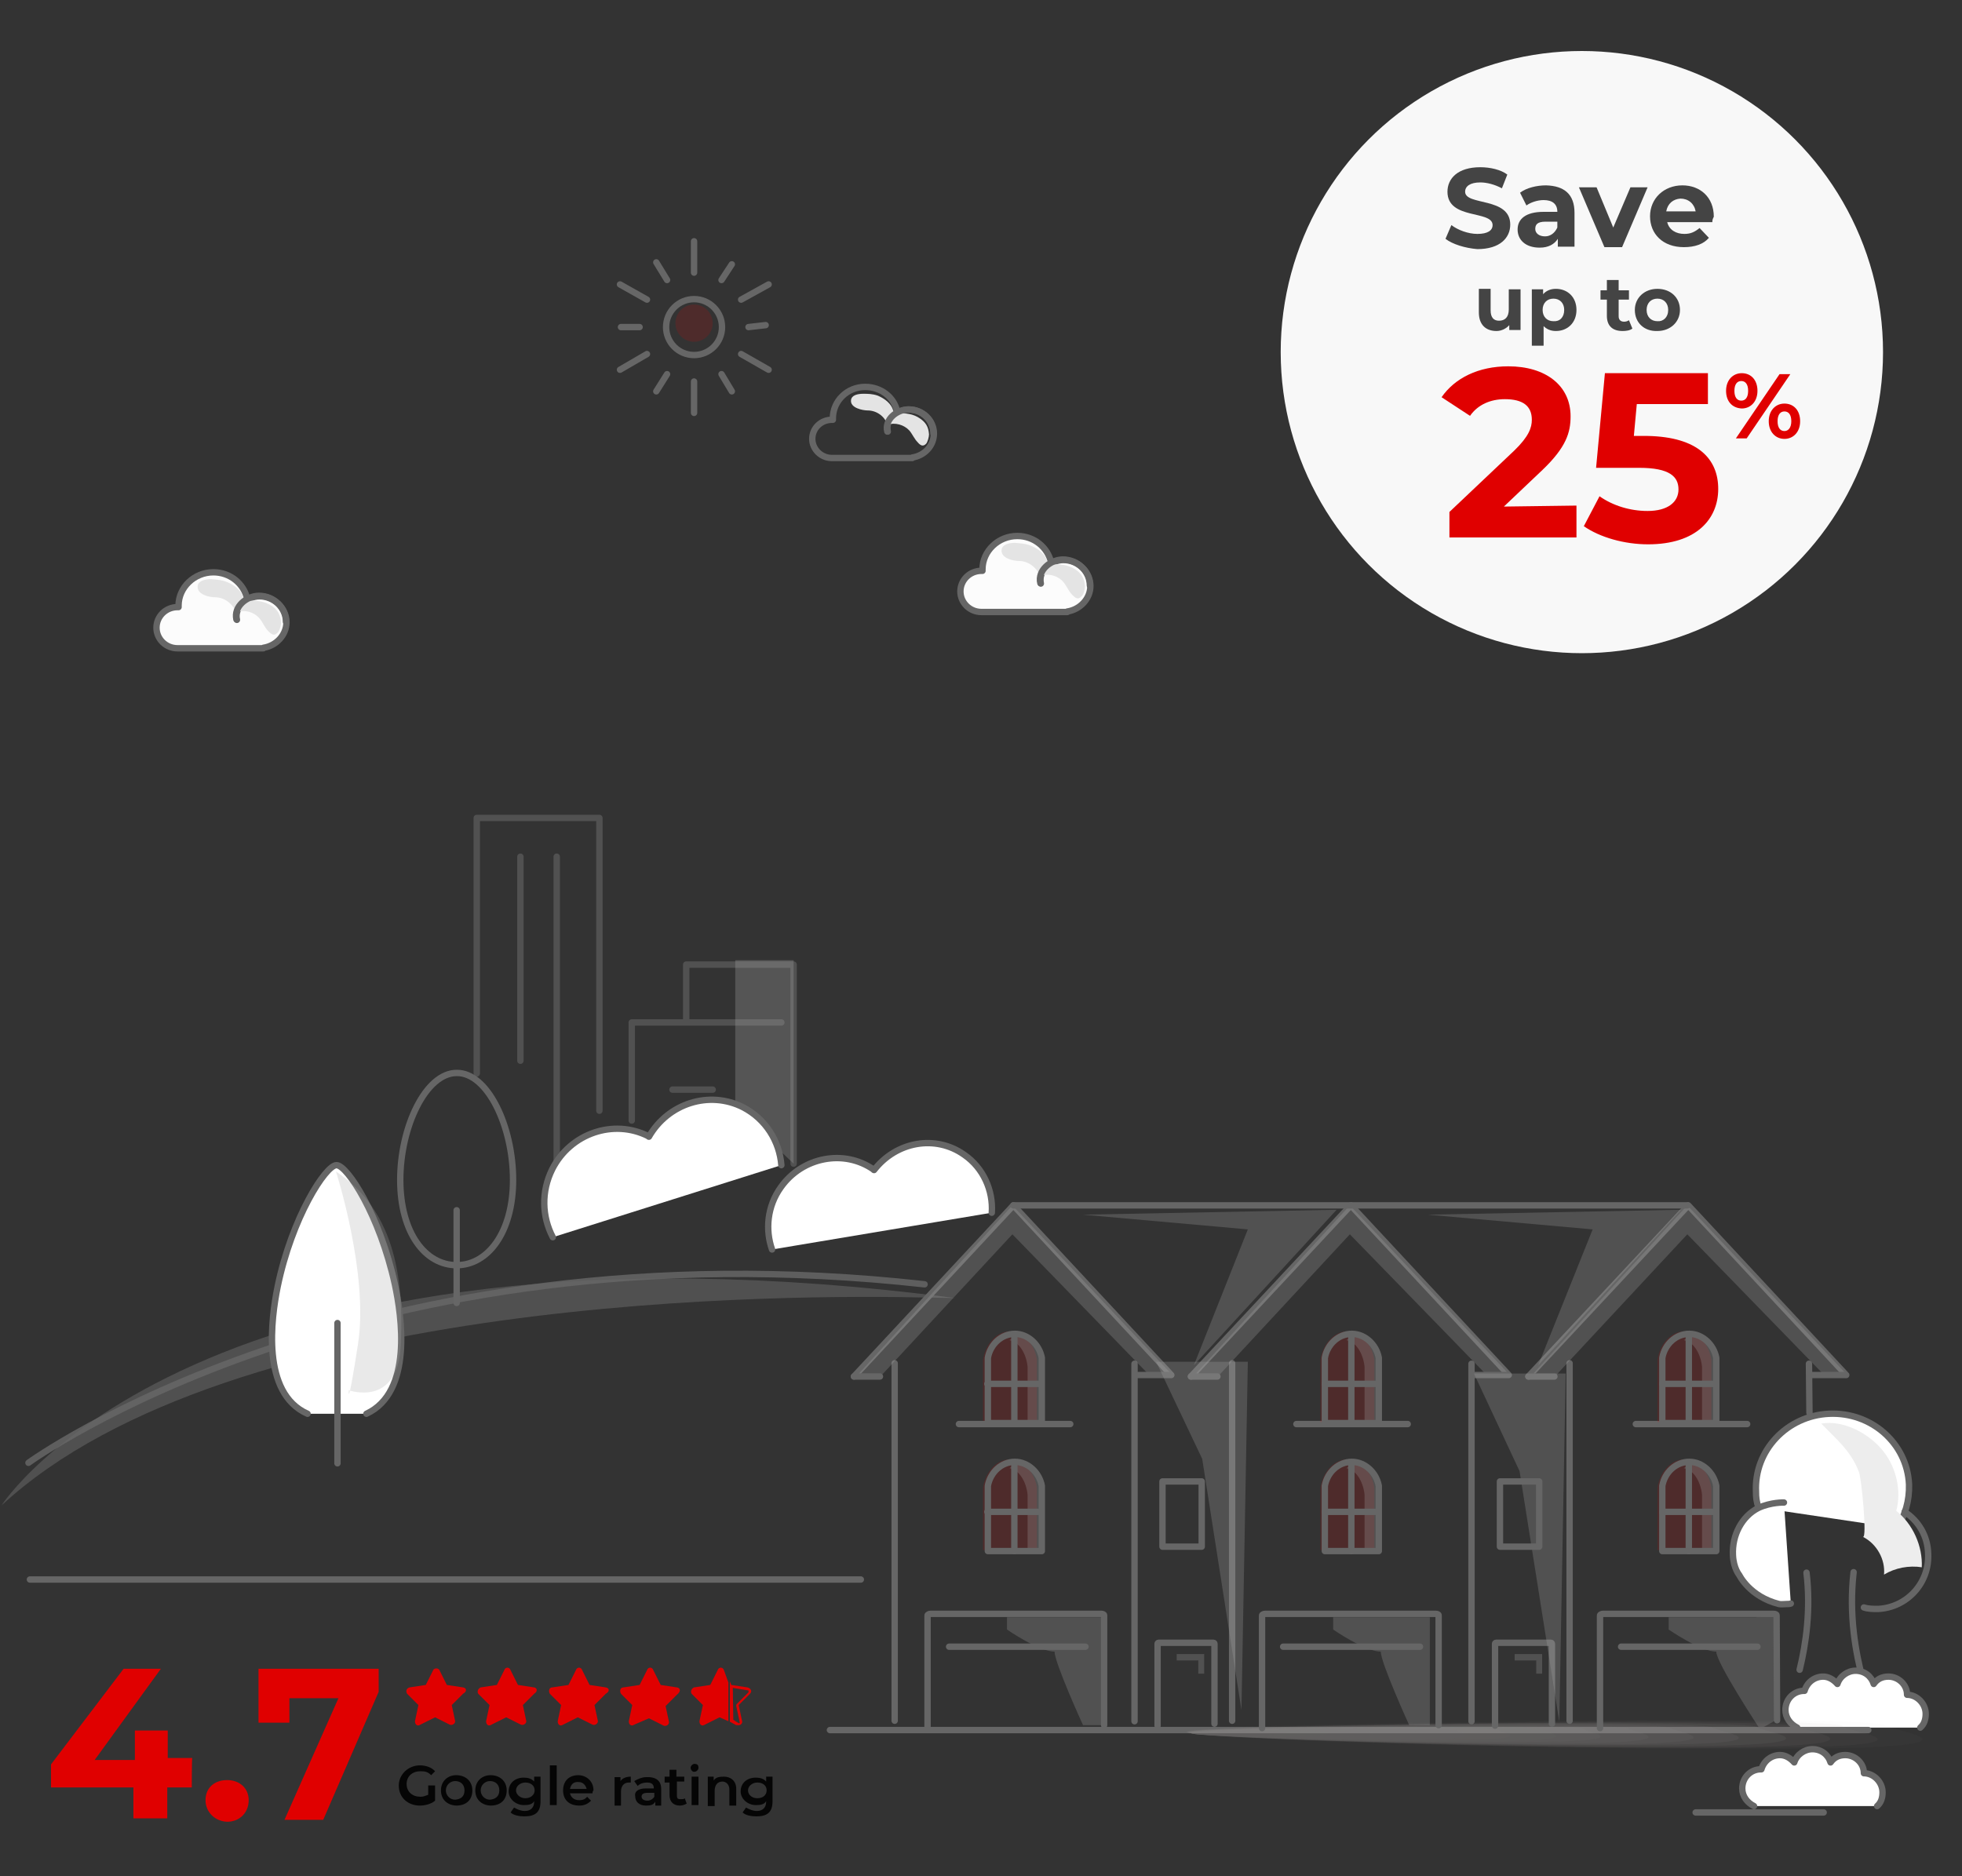 <?xml version="1.0" encoding="utf-8"?>
<!-- Generator: Adobe Illustrator 27.8.0, SVG Export Plug-In . SVG Version: 6.00 Build 0)  -->
<svg version="1.1" id="Layer_1" xmlns="http://www.w3.org/2000/svg" xmlns:xlink="http://www.w3.org/1999/xlink" x="0px" y="0px"
	 viewBox="0 0 400 382.6" style="enable-background:new 0 0 400 382.6;" xml:space="preserve">
<rect x="0" y="0" width="400" height="382.6" fill="#333333" stroke="none"/>
<style type="text/css">
	.st0{fill:#FCFCFC;stroke:#666666;stroke-width:1.3;stroke-linecap:round;stroke-linejoin:round;stroke-miterlimit:10;}
	.st1{fill:#E4E4E4;}
	.st2{fill:none;stroke:#666666;stroke-width:1.3;stroke-linecap:round;stroke-linejoin:round;stroke-miterlimit:10;}
	.st3{opacity:0.16;fill:#DF0000;enable-background:new    ;}
	.st4{fill:#E00000;}
	.st5{fill:#050505;}
	.st6{fill:#F8F8F8;}
	.st7{fill:#444444;}
	.st8{fill:#FFFFFF;stroke:#666666;stroke-width:1.3;stroke-linecap:round;stroke-linejoin:round;stroke-miterlimit:10;}
	.st9{fill:#EDEDED;}
	.st10{opacity:0.25;fill:#ABABAB;enable-background:new    ;}
	
		.st11{opacity:0.84;fill:none;stroke:#666666;stroke-width:1.3;stroke-linecap:round;stroke-linejoin:round;stroke-miterlimit:10;enable-background:new    ;}
	.st12{opacity:0.6;}
	.st13{opacity:0.28;fill:#ABABAB;enable-background:new    ;}
	
		.st14{opacity:0.6;fill:none;stroke:#666666;stroke-width:1.3;stroke-linecap:round;stroke-linejoin:round;stroke-miterlimit:10;enable-background:new    ;}
	.st15{opacity:0.25;fill:#ADADAD;enable-background:new    ;}
	.st16{opacity:0.16;fill:#E00000;enable-background:new    ;}
	.st17{opacity:0.4;}
	.st18{fill:#A09C9B;fill-opacity:0;}
	.st19{opacity:6.250000e-02;fill:#A09C9B;enable-background:new    ;}
	.st20{opacity:0.125;fill:#A09C9B;enable-background:new    ;}
	.st21{opacity:0.188;fill:#A09C9B;enable-background:new    ;}
	.st22{opacity:0.25;fill:#A09C9B;enable-background:new    ;}
	.st23{opacity:0.312;fill:#A09C9B;enable-background:new    ;}
	.st24{opacity:0.375;fill:#A09C9B;enable-background:new    ;}
	.st25{opacity:0.438;fill:#A09C9B;enable-background:new    ;}
	.st26{opacity:0.5;fill:#A09C9B;enable-background:new    ;}
	.st27{opacity:0.562;fill:#A09C9B;enable-background:new    ;}
	.st28{opacity:0.625;fill:#A09C9B;enable-background:new    ;}
	.st29{opacity:0.688;fill:#A09C9B;enable-background:new    ;}
	.st30{opacity:0.75;fill:#A09C9B;enable-background:new    ;}
	.st31{opacity:0.812;fill:#A09C9B;enable-background:new    ;}
	.st32{opacity:0.875;fill:#A09C9B;enable-background:new    ;}
	.st33{opacity:0.938;fill:#A09C9B;enable-background:new    ;}
	.st34{fill:#A09C9B;}
</style>
<path class="st0" d="M50.4,122.1c-0.7-3.1-3.5-5.4-6.9-5.4c-3.9,0-7.1,3.1-7.1,6.8c0,0.1,0,0.2,0,0.3c-0.1,0-0.1,0-0.2,0
	c-2.4,0-4.3,1.9-4.3,4.2c0,2.3,1.9,4.2,4.3,4.2c0.1,0,0.1,0,0.2,0h17.3v-0.1c2.6-0.4,4.7-2.6,4.7-5.2c0-2.9-2.5-5.3-5.5-5.3
	c-2.5,0-5.2,2.2-4.6,4.8"/>
<path class="st1" d="M46.3,118.7c1.5,0.6,2.9,1.7,3.3,3.2c0.1,0.2,0.1,0.4,0.3,0.5s0.4,0.1,0.6,0.1c1.7-0.1,3.4,0.1,4.8,1
	c1.3,0.8,1.9,1.9,2,3.5c0,0.5-0.3,1.7-0.7,2c-0.7,0.7-1.1,0.5-1.9-0.3c-0.8-0.8-1.1-1.8-1.8-2.6c-1.1-1.3-3.1-1.9-4.8-1.2
	c-0.6-1.8-2.4-3.1-4.2-3.1c-1.1,0-3.8-0.5-3.6-2.3c0.1-1,1.4-1.4,2.7-1.4C44,118.2,45.1,118.2,46.3,118.7z"/>
<path class="st2" d="M58.3,126.8c0-2.9-2.5-5.3-5.5-5.3c-2.5,0-5.2,2.2-4.6,4.8"/>
<path class="st2" d="M182.9,83.9c-0.6-2.9-3.3-5-6.5-5c-3.7,0-6.6,2.9-6.6,6.4c0,0.1,0,0.2,0,0.3c-0.1,0-0.1,0-0.2,0
	c-2.2,0-4,1.7-4,3.9c0,2.1,1.8,3.9,4,3.9c0.1,0,0.1,0,0.2,0H186v-0.1c2.5-0.4,4.4-2.4,4.4-4.9c0-2.7-2.3-4.9-5.1-4.9
	c-2.3,0-4.9,2-4.3,4.5"/>
<path class="st1" d="M179,80.7c1.4,0.6,2.7,1.6,3.1,3c0.1,0.2,0.1,0.4,0.3,0.5c0.2,0.1,0.4,0.1,0.6,0.1c1.6-0.1,3.2,0.1,4.5,1
	c1.2,0.8,1.8,1.7,1.9,3.3c0,0.5-0.3,1.6-0.6,1.9c-0.6,0.6-1.1,0.4-1.7-0.3c-0.7-0.7-1.1-1.7-1.7-2.4c-1.1-1.2-2.9-1.7-4.5-1.2
	c-0.5-1.7-2.2-2.9-4-2.9c-1,0-3.6-0.5-3.4-2.1c0.1-1,1.3-1.3,2.5-1.3C176.9,80.3,177.9,80.3,179,80.7z"/>
<path class="st2" d="M190.3,88.4c0-2.7-2.3-4.9-5.1-4.9c-2.3,0-4.9,2-4.3,4.5"/>
<g>
	<circle class="st2" cx="141.5" cy="66.7" r="5.7"/>
	<line class="st2" x1="141.5" y1="49.2" x2="141.5" y2="55.6"/>
	<line class="st2" x1="133.8" y1="53.5" x2="136" y2="57.1"/>
	<line class="st2" x1="126.4" y1="58" x2="131.9" y2="61.1"/>
	<line class="st2" x1="126.6" y1="66.7" x2="130.4" y2="66.7"/>
	<line class="st2" x1="126.4" y1="75.4" x2="131.9" y2="72.2"/>
	<line class="st2" x1="133.8" y1="79.8" x2="136" y2="76.3"/>
	<line class="st2" x1="141.5" y1="84.2" x2="141.5" y2="77.8"/>
	<line class="st2" x1="149.2" y1="79.8" x2="147.1" y2="76.3"/>
	<line class="st2" x1="156.7" y1="75.4" x2="151.1" y2="72.2"/>
	<line class="st2" x1="156.1" y1="66.3" x2="152.6" y2="66.7"/>
	<line class="st2" x1="156.7" y1="58" x2="151.1" y2="61.1"/>
	<line class="st2" x1="149.2" y1="53.9" x2="147.1" y2="57.1"/>
</g>
<circle class="st3" cx="141.5" cy="65.9" r="3.8"/>
<path class="st0" d="M214.3,114.7c-0.7-3.1-3.5-5.4-6.9-5.4c-3.9,0-7.1,3.1-7.1,6.8c0,0.1,0,0.2,0,0.3c-0.1,0-0.1,0-0.2,0
	c-2.4,0-4.3,1.9-4.3,4.2s1.9,4.2,4.3,4.2c0.1,0,0.1,0,0.2,0h17.3v-0.1c2.6-0.4,4.7-2.6,4.7-5.2c0-2.9-2.5-5.3-5.5-5.3
	c-2.5,0-5.2,2.2-4.6,4.8"/>
<path class="st1" d="M210.2,111.3c1.5,0.6,2.9,1.7,3.3,3.2c0.1,0.2,0.1,0.4,0.3,0.5s0.4,0.1,0.6,0.1c1.7-0.1,3.4,0.1,4.8,1
	c1.3,0.8,1.9,1.9,2,3.5c0,0.5-0.3,1.7-0.7,2c-0.7,0.7-1.1,0.5-1.9-0.3c-0.8-0.8-1.1-1.8-1.8-2.6c-1.1-1.3-3.1-1.9-4.8-1.2
	c-0.6-1.8-2.4-3.1-4.2-3.1c-1.1,0-3.8-0.5-3.6-2.3c0.1-1,1.4-1.4,2.7-1.4C207.9,110.8,209,110.8,210.2,111.3z"/>
<path class="st2" d="M222.2,119.4c0-2.9-2.5-5.3-5.5-5.3c-2.5,0-5.2,2.2-4.6,4.8"/>
<line class="st2" x1="6.1" y1="322.1" x2="175.5" y2="322.1"/>
<g>
	<path class="st4" d="M94.4,344.1l-3.3-0.5l-1.5-3c-0.2-0.5-1.1-0.5-1.3,0l-1.5,3l-3.3,0.5c-0.7,0.2-0.8,0.8-0.5,1.3l2.3,2.3
		l-0.7,3.3c0,0.7,0.5,1.1,1.1,0.7l3-1.5l3,1.5c0.5,0.2,1.1-0.2,1.1-0.7l-0.7-3.3l2.3-2.3C95.3,344.9,95.1,344.2,94.4,344.1z"/>
	<path class="st4" d="M108.9,344.1l-3.3-0.5l-1.5-3c-0.2-0.7-1.1-0.7-1.3,0l-1.5,3l-3.3,0.5c-0.5,0.2-0.8,0.8-0.5,1.3l2.3,2.3
		l-0.7,3.3c0,0.7,0.5,1.1,1.1,0.7l3-1.5l3,1.5c0.5,0.2,1.1-0.2,1.1-0.7l-0.7-3.3l2.3-2.3C109.7,344.9,109.5,344.2,108.9,344.1z"/>
	<path class="st4" d="M123.5,344.1l-3.3-0.5l-1.5-3c-0.2-0.7-1.1-0.7-1.3,0l-1.5,3l-3.3,0.5c-0.7,0-0.8,0.8-0.5,1.3l2.3,2.3
		l-0.7,3.3c0,0.7,0.5,1.1,1.1,0.7l3-1.5l3,1.5c0.5,0.2,1.1-0.2,1.1-0.7l-0.7-3.3l2.3-2.3C124.4,344.9,124.2,344.2,123.5,344.1z"/>
	<path class="st4" d="M138,344.1l-3.3-0.5l-1.5-3c-0.2-0.7-1.1-0.7-1.3,0l-1.5,3l-3.3,0.5c-0.7,0-0.8,0.8-0.5,1.3l2.3,2.3l-0.7,3.3
		c0,0.7,0.5,1.1,1.1,0.7l3-1.3l3,1.5c0.5,0.2,1.1-0.2,1.1-0.7l-0.7-3.3l2.3-2.3C138.9,344.9,138.7,344.2,138,344.1z"/>
	<path class="st4" d="M147.6,340.6c-0.2-0.7-1.1-0.7-1.3,0l-1.5,3l-3.3,0.5c-0.5,0.2-0.8,0.8-0.5,1.3l2.3,2.3l-0.7,3.3
		c0,0.7,0.5,1.1,1.1,0.7l3-1.5l1.8,0.8v-7.9L147.6,340.6z"/>
	<g>
		<path class="st4" d="M149.4,344.2l3,0.5c0.2,0,0.2,0,0.2,0.2v0.2l-2.3,2.3c-0.2,0.2-0.2,0.2-0.2,0.5l0.7,3.3v0.2l0,0
			c0,0,0,0-0.2,0l-1.1-0.7L149.4,344.2 M148.8,342.9v8.2l1.3,0.7c0.2,0,0.2,0,0.5,0c0.5,0,0.8-0.5,0.7-0.8l-0.7-3.3l2.3-2.3
			c0.5-0.5,0.2-1.1-0.5-1.3l-3.3-0.5L148.8,342.9L148.8,342.9z"/>
	</g>
</g>
<g>
	<path class="st4" d="M39.1,364.5h-5v6.3h-6.9v-6.3H10.4v-4.7l14.8-19.5h7.6l-13.5,18.6h8.2v-6h6.7v5.6h5
		C39.1,358.6,39.1,364.5,39.1,364.5z"/>
	<path class="st4" d="M41.9,367.1c0-2.6,1.9-4.1,4.4-4.1s4.4,1.6,4.4,4.1c0,2.6-1.9,4.4-4.4,4.4C43.8,371.4,41.9,369.5,41.9,367.1z"
		/>
	<path class="st4" d="M77.2,340.3v4.7l-11.3,26.1H58l11-24.8H59v5h-6.3v-11L77.2,340.3L77.2,340.3z"/>
</g>
<g>
	<path class="st5" d="M87.3,364.1h1.4v3.1c-0.8,0.7-2.1,1-3.1,1c-2.4,0-4.3-1.6-4.3-4.1c0-2.2,1.9-4.1,4.3-4.1
		c1.2,0,2.4,0.4,3.1,1.2l-0.8,0.8c-0.7-0.7-1.2-0.8-2.2-0.8c-1.6,0-2.8,1-2.8,2.6s1.2,2.6,2.8,2.6c0.7,0,1-0.2,1.6-0.4V364.1
		L87.3,364.1L87.3,364.1L87.3,364.1z"/>
	<path class="st5" d="M89.9,365.1c0-1.9,1.4-3.1,3.1-3.1c1.9,0,3.3,1.2,3.3,3.1s-1.2,3.1-3.3,3.1C91.1,368.1,89.9,366.9,89.9,365.1z
		 M94.7,365.1c0-1.2-0.8-1.9-1.9-1.9c-1,0-1.9,0.8-1.9,1.9c0,1,0.8,1.9,1.9,1.9C93.9,366.9,94.7,366.4,94.7,365.1z"/>
	<path class="st5" d="M96.9,365.1c0-1.9,1.4-3.1,3.1-3.1c1.9,0,3.3,1.2,3.3,3.1s-1.2,3.1-3.3,3.1C98.1,368.1,96.9,366.9,96.9,365.1z
		 M101.8,365.1c0-1.2-0.8-1.9-1.9-1.9c-1,0-1.9,0.8-1.9,1.9c0,1,0.8,1.9,1.9,1.9C100.9,366.9,101.8,366.4,101.8,365.1z"/>
	<path class="st5" d="M110.2,362.3v5c0,2.2-1,3.1-3.3,3.1c-1,0-2.2-0.2-2.8-0.8l0.7-1c0.7,0.4,1.4,0.7,2.2,0.7
		c1.2,0,1.9-0.7,1.9-1.9v-0.1c-0.4,0.7-1.2,0.8-2.1,0.8c-1.6,0-3.1-1.2-3.1-2.8s1.2-2.8,3.1-2.8c0.8,0,1.6,0.2,2.1,0.8v-1
		L110.2,362.3L110.2,362.3z M109,365.1c0-1-0.8-1.6-1.9-1.6c-1,0-1.9,0.7-1.9,1.6c0,0.8,0.8,1.6,1.9,1.6S109,366,109,365.1z"/>
	<path class="st5" d="M112.1,360h1.4v8.1h-1.4V360z"/>
	<path class="st5" d="M120.8,365.7h-4.6c0.2,0.8,0.8,1.4,1.9,1.4c0.7,0,1.2-0.2,1.6-0.7l0.8,0.8c-0.7,0.7-1.4,1-2.4,1
		c-2.1,0-3.3-1.2-3.3-3.1s1.2-3.1,3.1-3.1c1.6,0,3.1,1.2,3.1,3.1C120.8,365.3,120.8,365.5,120.8,365.7z M116.2,364.8h3.4
		c-0.2-0.8-0.8-1.4-1.6-1.4C116.9,363.3,116.4,363.9,116.2,364.8z"/>
	<path class="st5" d="M128.6,362.3v1.2c-0.2,0-0.2,0-0.4,0c-1,0-1.6,0.7-1.6,1.9v2.8h-1.3v-5.8h1.2v0.8
		C126.9,362.6,127.7,362.3,128.6,362.3z"/>
	<path class="st5" d="M134.8,364.8v3.4h-1.2v-0.8c-0.4,0.7-1,0.8-1.9,0.8c-1.4,0-2.2-0.8-2.2-1.9c-0.2-0.8,0.4-1.6,2.2-1.6h1.6l0,0
		c0-0.8-0.4-1.2-1.4-1.2c-0.7,0-1.4,0.2-1.9,0.7l-0.7-1c0.7-0.4,1.6-0.8,2.4-0.8C133.7,362.3,134.8,363.1,134.8,364.8z M133.4,366.4
		v-0.8H132c-1,0-1.2,0.4-1.2,0.8s0.4,0.8,1.2,0.8C132.5,367.2,133.1,366.9,133.4,366.4z"/>
	<path class="st5" d="M140,367.8c-0.4,0.2-0.8,0.4-1.4,0.4c-1.2,0-2.1-0.7-2.1-2.1v-2.6h-1v-1.2h1v-1.4h1.4v1.4h1.6v1H138v2.8
		c0,0.7,0.2,0.8,0.8,0.8c0.2,0,0.7,0,0.8-0.2L140,367.8z"/>
	<path class="st5" d="M140.8,360.5c0-0.4,0.4-0.8,0.8-0.8c0.7,0,0.8,0.4,0.8,0.8s-0.4,0.8-0.8,0.8
		C141.2,361.4,140.8,360.9,140.8,360.5z M141,362.3h1.4v5.8H141V362.3z"/>
	<path class="st5" d="M150.1,364.8v3.4h-1.4v-3.3c0-1-0.7-1.6-1.4-1.6c-1,0-1.6,0.7-1.6,1.9v3.1h-1.4v-6h1.2v0.8
		c0.4-0.7,1.2-0.8,2.1-0.8C148.9,362.3,150.1,363.1,150.1,364.8z"/>
	<path class="st5" d="M157.5,362.3v5c0,2.2-1,3.1-3.3,3.1c-1,0-2.2-0.2-2.8-0.8l0.7-1c0.7,0.4,1.4,0.7,2.2,0.7
		c1.2,0,1.9-0.7,1.9-1.9v-0.1c-0.4,0.7-1.2,0.8-2.1,0.8c-1.6,0-3.1-1.2-3.1-2.8s1.2-2.8,3.1-2.8c0.8,0,1.6,0.2,2.1,0.8v-1
		L157.5,362.3L157.5,362.3z M156.3,365.1c0-1-0.8-1.6-1.9-1.6c-1,0-1.9,0.7-1.9,1.6s0.8,1.6,1.9,1.6
		C155.6,366.7,156.3,366,156.3,365.1z"/>
</g>
<circle class="st6" cx="322.5" cy="71.8" r="61.4"/>
<g>
	<g>
		<path class="st7" d="M294.7,48.7l1.2-2.8c1.3,1,3.4,1.8,5.3,1.8c2.1,0,3.1-0.7,3.1-1.8c0-3.1-9.2-1-9.2-6.8c0-2.7,2.1-5,6.7-5
			c2,0,4.2,0.5,5.5,1.5l-1.1,2.8c-1.5-0.8-3.1-1.2-4.4-1.2c-2.1,0-3.1,0.8-3.1,1.9c0,2.9,9.2,1,9.2,6.7c0,2.7-2.1,5-6.7,5
			C298.7,50.6,296.1,49.8,294.7,48.7z"/>
		<path class="st7" d="M321,43.4v6.9h-3.4v-1.6c-0.7,1.1-1.9,1.8-3.7,1.8c-2.9,0-4.5-1.6-4.5-3.7c0-2.1,1.6-3.6,5.3-3.6h2.8
			c0-1.6-1-2.4-2.8-2.4c-1.3,0-2.7,0.5-3.5,1.1l-1.3-2.6c1.3-1,3.4-1.5,5.3-1.5C318.9,37.9,321,39.6,321,43.4z M317.5,46.4v-1.2
			h-2.4c-1.8,0-2.1,0.7-2.1,1.5s0.7,1.5,2,1.5C316.1,48.2,317,47.5,317.5,46.4z"/>
		<path class="st7" d="M335.9,38.2l-5.2,12.2h-3.6l-5.2-12.2h3.6l3.4,8.2l3.5-8.2H335.9z"/>
		<path class="st7" d="M349.1,45.3h-9.2c0.4,1.6,1.8,2.4,3.5,2.4c1.3,0,2.1-0.4,3.1-1.2l1.9,2c-1.1,1.3-2.9,1.9-5.1,1.9
			c-4.3,0-6.9-2.7-6.9-6.3s2.8-6.3,6.6-6.3c3.6,0,6.4,2.4,6.4,6.4C349.2,44.6,349.1,44.8,349.1,45.3z M339.7,43.1h6
			c-0.3-1.6-1.5-2.6-3.1-2.6C341.1,40.6,340,41.5,339.7,43.1z"/>
	</g>
	<g>
		<path class="st7" d="M310,59v8.3h-2.3v-1c-0.6,0.7-1.6,1.2-2.6,1.2c-2.1,0-3.6-1.2-3.6-3.8v-4.8h2.4v4.4c0,1.4,0.6,2.1,1.7,2.1
			c1.2,0,2-0.7,2-2.3V59H310L310,59z"/>
		<path class="st7" d="M321.4,63.2c0,2.6-1.8,4.3-4.2,4.3c-1.1,0-1.9-0.4-2.5-1v4h-2.4V59h2.3v1c0.6-0.7,1.5-1.1,2.6-1.1
			C319.6,58.9,321.4,60.6,321.4,63.2z M318.9,63.2c0-1.4-0.9-2.3-2.2-2.3s-2.2,0.9-2.2,2.3s0.9,2.3,2.2,2.3
			C318,65.6,318.9,64.7,318.9,63.2z"/>
		<path class="st7" d="M332.8,67c-0.5,0.4-1.3,0.5-2,0.5c-2,0-3.2-1-3.2-3.1v-3.3h-1.3v-1.9h1.3v-2.1h2.4v2.1h2.1v1.9H330v3.4
			c0,0.7,0.4,1.1,1.1,1.1c0.4,0,0.7-0.1,1-0.3L332.8,67z"/>
		<path class="st7" d="M333.3,63.2c0-2.5,2-4.3,4.6-4.3c2.7,0,4.6,1.8,4.6,4.3c0,2.5-2,4.3-4.6,4.3
			C335.2,67.6,333.3,65.8,333.3,63.2z M340.1,63.2c0-1.4-0.9-2.3-2.2-2.3s-2.2,0.9-2.2,2.3s0.9,2.3,2.2,2.3
			C339.1,65.6,340.1,64.7,340.1,63.2z"/>
	</g>
	<g>
		<path class="st4" d="M321.4,103.1v6.5h-25.9v-5.2l13.2-12.5c3-2.9,3.6-4.7,3.6-6.3c0-2.8-1.8-4.2-5.5-4.2c-2.9,0-5.5,1.1-7.1,3.4
			l-5.8-3.8c2.7-3.9,7.5-6.3,13.6-6.3c7.6,0,12.7,3.9,12.7,10.2c0,3.3-0.9,6.3-5.7,10.9l-7.9,7.5L321.4,103.1L321.4,103.1z"/>
		<path class="st4" d="M350.3,99.7c0,6.1-4.4,11.3-14.3,11.3c-4.8,0-9.8-1.4-13.1-3.7l3.2-6.1c2.7,1.9,6.2,3,9.8,3
			c4.1,0,6.3-1.8,6.3-4.4s-1.8-4.4-8-4.4h-8.8l1.8-19.3h21v6.3h-14.5l-0.6,6.5h2.8C346.3,89.1,350.3,93.7,350.3,99.7z"/>
		<path class="st4" d="M351.9,79.7c0-2.2,1.4-3.6,3.2-3.6c1.9,0,3.2,1.4,3.2,3.6s-1.4,3.6-3.2,3.6C353.1,83.2,351.9,81.8,351.9,79.7
			z M356.4,79.7c0-1.4-0.6-2-1.4-2s-1.4,0.6-1.4,2s0.6,2,1.4,2S356.4,81.1,356.4,79.7z M362.8,76.3h2.2l-8.9,13.1h-2.2L362.8,76.3z
			 M360.6,85.9c0-2.2,1.4-3.6,3.2-3.6c1.9,0,3.2,1.4,3.2,3.6s-1.4,3.6-3.2,3.6S360.6,88.1,360.6,85.9z M365.2,85.9
			c0-1.4-0.6-2-1.4-2s-1.4,0.6-1.4,2s0.6,2,1.4,2S365.2,87.2,365.2,85.9z"/>
	</g>
</g>
<path class="st2" d="M366.9,340.5c1.3-5.3,2.3-12.3,1.4-19.8"/>
<path class="st2" d="M379.8,342.6c-1.5-5.6-2.9-13.3-1.9-22"/>
<path class="st8" d="M358.5,307.4c-0.4-1.2-0.5-2-0.5-3.2c-0.4-8.4,6.3-15.5,14.9-15.9s15.9,6,16.3,14.4c0.1,3.3-0.8,6.4-2.5,8.9"/>
<path class="st8" d="M363.7,306.4c0,0-2.6-0.1-5.2,1.1c-3.4,1.7-5.4,5.6-5.2,9.6c0.1,2.7,1.3,4.1,1.3,4.1s2.1,4.4,8.1,5.9
	c0.5,0.1,1,0,1.5,0c0.4,0,0.6,0,0.9-0.1"/>
<path class="st2" d="M380,327.8c0.9,0.3,1.9,0.3,2.9,0.3c5.9-0.3,10.5-5.3,10.2-11.3c-0.1-3.6-2-6.7-4.8-8.5"/>
<path class="st9" d="M384,296c2.6,3.3,3.7,8,2.6,12.1c3.4,2.7,5.4,7.2,5.2,11.5c-2.6-0.4-5.4,0.1-7.7,1.5c0.3-3.1-1.5-6.3-4.3-7.7
	c0.9,0.4-0.3-12-0.8-13.2c-1.6-4.3-4.7-6.8-7.7-9.9C375.9,289.5,381.2,292.4,384,296z"/>
<path class="st8" d="M391.5,352.3c0.8-0.7,1.1-1.7,1.1-2.8c0-2.1-1.8-3.9-3.8-3.9l0,0c0-2.1-1.8-3.7-3.8-3.7c-1.3,0-2.3,0.5-3,1.5
	c-0.5-1.6-1.9-2.7-3.7-2.7c-1.6,0-3.2,1.1-3.7,2.7c-0.8-0.9-1.8-1.5-2.9-1.5c-1.8,0-3.3,1.2-3.8,2.9h-0.1c-2.1,0-3.8,1.7-3.8,3.9
	c0,1.6,1,2.9,2.4,3.6"/>
<path class="st8" d="M382.7,368.3c0.8-0.7,1.1-1.7,1.1-2.8c0-2.1-1.8-3.9-3.8-3.9l0,0c0-2.1-1.8-3.7-3.8-3.7c-1.3,0-2.3,0.5-3,1.5
	c-0.5-1.6-1.9-2.7-3.7-2.7c-1.6,0-3.2,1.1-3.7,2.7c-0.8-0.9-1.8-1.5-2.9-1.5c-1.8,0-3.3,1.2-3.8,2.9H359c-2.1,0-3.8,1.7-3.8,3.9
	c0,1.6,1,2.9,2.4,3.6"/>
<path class="st10" d="M189,264.6C162.2,264,47.2,263.6,0.3,307c0,0,39.9-62.4,194.4-42.3"/>
<path class="st11" d="M5.8,298.3c0,0,67.5-49.2,182.7-36.4"/>
<path class="st8" d="M62.7,288.3c-9.5-4.2-7.4-19.5-6.1-25.9c2.9-14.1,9.8-24.8,12-24.8c2.2,0,8.8,10.2,11.9,24.3
	c1.4,6.5,3.7,22-5.8,26.4"/>
<path class="st10" d="M68.5,238.9c0,0,6.7,20.9,4.5,35.1s-1.9,9.5-1.9,9.5s10,3.6,10.6-9.1C82.3,261.8,81,247.2,68.5,238.9z"/>
<line class="st2" x1="68.8" y1="269.8" x2="68.8" y2="298.4"/>
<path class="st8" d="M202.2,247.3c0.3-4.5-1.7-9.1-5.6-11.8c-5.9-4.2-13.9-2.7-18.4,3.1c0,0-0.1,0-0.1-0.1c-6-4.2-14.5-2.6-18.9,3.6
	c-2.8,3.9-3.2,8.7-1.8,12.7"/>
<path class="st2" d="M104.6,240.6c0,10.8-5.2,17.4-11.5,17.4c-6.4,0-11.5-6.6-11.5-17.4s5.2-21.8,11.5-21.8
	C99.4,218.7,104.6,229.7,104.6,240.6z"/>
<line class="st2" x1="93.1" y1="246.8" x2="93.1" y2="265.7"/>
<g class="st12">
	<line class="st2" x1="106.1" y1="174.7" x2="106.1" y2="216.3"/>
	<line class="st2" x1="113.5" y1="174.7" x2="113.5" y2="238.8"/>
	<g>
		<polyline class="st2" points="122.2,226.5 122.2,166.8 97.2,166.8 97.2,218.9 		"/>
		<polyline class="st2" points="128.8,228.5 128.8,208.5 159.3,208.5 		"/>
		<polyline class="st2" points="139.9,207.8 139.9,196.7 161.8,196.7 161.8,237.3 		"/>
	</g>
</g>
<polygon class="st13" points="161.8,237.3 149.9,225.9 149.9,195.8 161.8,195.8 "/>
<path class="st8" d="M159.3,237.6c-0.4-4.9-3.2-9.4-7.8-11.8c-6.9-3.5-15.3-0.8-19.2,6c0,0-0.1,0-0.1-0.1
	c-7.1-3.6-15.9-0.6-19.6,6.7c-2.3,4.6-2.1,9.7,0.1,13.9"/>
<line class="st14" x1="137.1" y1="222.2" x2="145.3" y2="222.2"/>
<path class="st15" d="M223,329.8h-17.7v2.5c0,0,6.5,4.5,9.7,4.5c0,2.3,5.8,15,5.8,15h4.2v-22H223L223,329.8z"/>
<path class="st15" d="M289.5,329.8h-17.7v2.5c0,0,6.5,4.5,9.7,4.5c0,2.3,5.8,15,5.8,15h4.2v-22H289.5L289.5,329.8z"/>
<path class="st15" d="M357.9,329.8h-17.7v2.5c0,0,6.5,4.5,9.7,4.5c0,2.3,8.9,15.8,8.9,15.8l3.4-1.9l-0.1-21.4L357.9,329.8
	L357.9,329.8z"/>
<line class="st2" x1="182.4" y1="278" x2="182.4" y2="350.9"/>
<line class="st2" x1="231.3" y1="278.1" x2="231.3" y2="351"/>
<path class="st16" d="M211.4,277.3c-0.5-3.3-2.8-5.8-5.5-5.8c-2.7,0-5,2.5-5.5,5.8l0,0V290h11V277.3L211.4,277.3z"/>
<path class="st15" d="M208,272.4c-0.8,0-1.5,0.3-2.2,0.9c1.9,0.3,3.4,2.6,3.7,5.4V290h2.8v-12C211.8,274.8,210.1,272.4,208,272.4z"
	/>
<path class="st2" d="M212.4,276.9c-0.5-2.7-2.8-4.9-5.5-4.9c-2.7,0-5,2.1-5.5,4.9l0,0v13.3h11V276.9L212.4,276.9z"/>
<line class="st2" x1="201.3" y1="282.2" x2="212" y2="282.2"/>
<line class="st2" x1="206.8" y1="272.6" x2="206.8" y2="290.2"/>
<path class="st16" d="M211.4,303.4c-0.5-3.3-2.8-5.8-5.5-5.8c-2.7,0-5,2.5-5.5,5.8l0,0v12.7h11V303.4L211.4,303.4z"/>
<path class="st15" d="M208,298.5c-0.8,0-1.5,0.3-2.2,0.9c1.9,0.3,3.4,2.6,3.7,5.4v11.2h2.8v-12C211.8,300.9,210.1,298.5,208,298.5z"
	/>
<path class="st2" d="M212.4,303c-0.5-2.7-2.8-4.9-5.5-4.9c-2.7,0-5,2.1-5.5,4.9l0,0v13.3h11V303L212.4,303z"/>
<line class="st2" x1="201.3" y1="308.3" x2="212" y2="308.3"/>
<line class="st2" x1="206.8" y1="298.7" x2="206.8" y2="316.3"/>
<path class="st2" d="M189.1,352.4v-23c0-0.1,0.3-0.3,0.6-0.3h34.8c0.3,0,0.6,0.1,0.6,0.3v22.4"/>
<polyline class="st2" points="174.1,280.7 206.6,245.8 238.8,280.4 "/>
<polygon class="st15" points="234.2,280.3 206.4,251.7 179.4,280.8 174.2,281.1 206.4,245.8 239,280.4 "/>
<line class="st2" x1="231.5" y1="280.4" x2="238.4" y2="280.4"/>
<line class="st2" x1="169.2" y1="352.8" x2="380.9" y2="352.8"/>
<g class="st17">
	<path class="st18" d="M392.9,351.7c0.2,1,26.7,4.5-15.1,5c-52.4,0.7-135.9-2.3-136.2-3.7c-0.4-1,33.5-1.7,75.3-2.2
		C358.7,350.4,392.7,350.8,392.9,351.7z"/>
	<path class="st19" d="M384.2,351.8c0.2,0.9,24.7,4.3-14.4,4.8c-49.1,0.6-127.7-2.2-127.9-3.5c-0.4-0.9,31.5-1.7,70.9-2.1
		C352.2,350.5,383.8,350.9,384.2,351.8z"/>
	<path class="st20" d="M375.6,352c0.2,0.9,23.1,4-13.8,4.4c-46.2,0.6-119.7-2.1-119.9-3.2c-0.2-0.9,29.8-1.5,66.6-2
		S375.4,351.1,375.6,352z"/>
	<path class="st21" d="M366.5,352.1c0.2,0.8,21.3,3.7-12.9,4.2c-42.9,0.6-111.3-1.9-111.7-3c-0.2-0.8,27.6-1.5,62-1.9
		S366.5,351.2,366.5,352.1z"/>
	<path class="st22" d="M358.2,352.2c0.2,0.8,19.5,3.4-12.6,3.9c-40,0.5-102.9-1.8-103.3-2.8c-0.2-0.8,25.6-1.4,57.7-1.8
		C331.4,351.1,358,351.4,358.2,352.2z"/>
	<path class="st23" d="M349.2,352.3c0.2,0.7,17.6,3.2-11.8,3.5c-36.7,0.5-95.1-1.6-95.3-2.6c-0.2-0.7,23.8-1.2,53.3-1.6
		C324.7,351.2,349.1,351.6,349.2,352.3z"/>
	<path class="st24" d="M340.5,352.4c0.2,0.6,16,2.9-11.1,3.3c-33.8,0.4-86.8-1.4-87.1-2.4c-0.2-0.6,21.8-1.2,48.7-1.5
		C318.1,351.4,340.5,351.7,340.5,352.4z"/>
	<path class="st25" d="M332.1,352.5c0,0.6,14,2.6-10.5,3c-30.7,0.4-78.4-1.3-78.8-2.1c0-0.6,20-1.2,44.4-1.4
		S331.8,351.9,332.1,352.5z"/>
	<path class="st26" d="M323,352.6c0,0.6,12.2,2.4-10,2.6c-27.5,0.4-70.2-1.2-70.4-1.9c0-0.6,17.8-1,40.2-1.2S323,352.1,323,352.6z"
		/>
	<path class="st27" d="M314.5,352.7c0,0.5,10.4,2.1-9.1,2.4c-24.4,0.3-62.2-1-62.2-1.7c0-0.5,15.6-0.9,35.7-1.2
		C298.5,351.9,314.5,352.2,314.5,352.7z"/>
	<path class="st28" d="M305.6,352.8c0,0.5,8.9,1.9-8.5,2c-21.5,0.3-53.8-0.9-54.2-1.4c0-0.5,13.8-0.8,31.3-1
		C291.6,352.2,305.6,352.4,305.6,352.8z"/>
	<path class="st29" d="M297.2,352.9c0.2,0.4,6.9,1.6-8.2,1.8c-18.2,0.2-45.8-0.7-45.8-1.2c-0.2-0.4,11.8-0.7,26.9-0.8
		C285.2,352.4,297,352.5,297.2,352.9z"/>
	<path class="st30" d="M288.3,353c0.2,0.3,4.9,1.3-7.5,1.5c-15.3,0.1-37.7-0.6-37.8-1.1c-0.2-0.3,10-0.6,22.6-0.8
		C278.3,352.4,288.1,352.7,288.3,353z"/>
	<path class="st31" d="M279.4,353.1c0.2,0.3,3.3,1-6.9,1.2c-12,0.1-29.5-0.5-29.6-0.8c-0.2-0.3,8.2-0.5,18.2-0.6
		C271,352.7,279.6,352.8,279.4,353.1z"/>
	<path class="st32" d="M270.8,353.2c0.2,0.2,1.5,0.7-6,0.8c-8.9,0.1-21.3-0.3-21.3-0.6c-0.2-0.2,6.2-0.4,13.6-0.6
		C264.8,352.8,270.7,353,270.8,353.2z"/>
	<path class="st33" d="M262.1,353.3c0,0.1-0.4,0.5-5.6,0.6c-5.8,0-13.1-0.1-13.3-0.4c0-0.1,4-0.3,9.1-0.4
		C257.9,353,262.1,353.1,262.1,353.3z"/>
	<path class="st34" d="M253.6,353.4c0,0.1-2,0.2-4.7,0.3c-2.5,0-4.7-0.1-4.9-0.2c0-0.1,2-0.2,4.7-0.3
		C251.2,353.2,253.6,353.3,253.6,353.4z"/>
</g>
<line class="st2" x1="195.5" y1="290.4" x2="218.2" y2="290.4"/>
<line class="st2" x1="264.3" y1="290.4" x2="287" y2="290.4"/>
<line class="st2" x1="333.5" y1="290.4" x2="356.2" y2="290.4"/>
<line class="st2" x1="174.1" y1="280.7" x2="179.4" y2="280.7"/>
<line class="st2" x1="251.2" y1="278" x2="251.2" y2="350.9"/>
<line class="st2" x1="300" y1="278.1" x2="300" y2="351"/>
<path class="st16" d="M280.2,277.3c-0.5-3.3-2.8-5.8-5.5-5.8c-2.7,0-5,2.5-5.5,5.8l0,0V290h11V277.3L280.2,277.3z"/>
<path class="st15" d="M276.7,272.4c-0.8,0-1.5,0.3-2.2,0.9c1.9,0.3,3.4,2.6,3.7,5.4V290h2.8v-12
	C280.6,274.8,278.9,272.4,276.7,272.4z"/>
<path class="st2" d="M281.1,276.9c-0.5-2.7-2.8-4.9-5.5-4.9s-5,2.1-5.5,4.9l0,0v13.3h11V276.9L281.1,276.9z"/>
<line class="st2" x1="270.1" y1="282.2" x2="280.8" y2="282.2"/>
<line class="st2" x1="275.5" y1="272.6" x2="275.5" y2="290.2"/>
<path class="st16" d="M280.2,303.4c-0.5-3.3-2.8-5.8-5.5-5.8c-2.7,0-5,2.5-5.5,5.8l0,0v12.7h11V303.4L280.2,303.4z"/>
<path class="st15" d="M276.7,298.5c-0.8,0-1.5,0.3-2.2,0.9c1.9,0.3,3.4,2.6,3.7,5.4v11.2h2.8v-12
	C280.6,300.9,278.9,298.5,276.7,298.5z"/>
<path class="st2" d="M281.1,303c-0.5-2.7-2.8-4.9-5.5-4.9s-5,2.1-5.5,4.9l0,0v13.3h11V303L281.1,303z"/>
<line class="st2" x1="270.1" y1="308.3" x2="280.8" y2="308.3"/>
<line class="st2" x1="275.5" y1="298.7" x2="275.5" y2="316.3"/>
<polyline class="st2" points="242.8,280.7 275.4,245.8 307.6,280.4 "/>
<polygon class="st15" points="303,280.3 275.2,251.7 248.2,280.8 242.9,281.1 275.2,245.8 307.8,280.4 "/>
<line class="st2" x1="300.2" y1="280.4" x2="307.2" y2="280.4"/>
<line class="st2" x1="242.8" y1="280.7" x2="248.2" y2="280.7"/>
<path class="st15" d="M244.9,337.3h-5v1.3c0,0,3.5,0,4.4,0c0,1.2,0,2.7,0,2.7h1.2v-4H244.9L244.9,337.3z"/>
<line class="st2" x1="320" y1="278" x2="320" y2="350.9"/>
<line class="st2" x1="368.8" y1="278.1" x2="368.9" y2="288.1"/>
<path class="st16" d="M348.9,277.3c-0.5-3.3-2.8-5.8-5.5-5.8s-5,2.5-5.5,5.8l0,0V290h11V277.3L348.9,277.3z"/>
<path class="st15" d="M345.5,272.4c-0.8,0-1.5,0.3-2.2,0.9c1.9,0.3,3.4,2.6,3.7,5.4V290h2.8v-12
	C349.4,274.8,347.7,272.4,345.5,272.4z"/>
<path class="st2" d="M349.9,276.9c-0.5-2.7-2.8-4.9-5.5-4.9s-5,2.1-5.5,4.9l0,0v13.3h11V276.9L349.9,276.9z"/>
<line class="st2" x1="338.9" y1="282.2" x2="349.5" y2="282.2"/>
<line class="st2" x1="344.3" y1="272.6" x2="344.3" y2="290.2"/>
<path class="st16" d="M348.9,303.4c-0.5-3.3-2.8-5.8-5.5-5.8s-5,2.5-5.5,5.8l0,0v12.7h11V303.4L348.9,303.4z"/>
<path class="st15" d="M345.5,298.5c-0.8,0-1.5,0.3-2.2,0.9c1.9,0.3,3.4,2.6,3.7,5.4v11.2h2.8v-12
	C349.4,300.9,347.7,298.5,345.5,298.5z"/>
<path class="st2" d="M349.9,303c-0.5-2.7-2.8-4.9-5.5-4.9s-5,2.1-5.5,4.9l0,0v13.3h11V303L349.9,303z"/>
<line class="st2" x1="338.9" y1="308.3" x2="349.5" y2="308.3"/>
<line class="st2" x1="344.3" y1="298.7" x2="344.3" y2="316.3"/>
<path class="st2" d="M236,351.9v-16.7c0-0.1,0.1-0.2,0.2-0.2h11.2c0.1,0,0.2,0.1,0.2,0.2v16.3"/>
<path class="st15" d="M313.8,337.3h-5v1.3c0,0,3.5,0,4.4,0c0,1.2,0,2.7,0,2.7h1.2v-4H313.8L313.8,337.3z"/>
<path class="st2" d="M304.8,351.9v-16.7c0-0.1,0.1-0.2,0.2-0.2h11.2c0.1,0,0.2,0.1,0.2,0.2v16.3"/>
<polyline class="st2" points="311.6,280.7 344.2,245.8 376.4,280.4 "/>
<polygon class="st15" points="371.8,280.3 344,251.7 316.9,280.8 311.7,281.1 344,245.8 376.6,280.4 "/>
<line class="st2" x1="369" y1="280.4" x2="376" y2="280.4"/>
<line class="st2" x1="345.7" y1="369.6" x2="371.8" y2="369.6"/>
<line class="st2" x1="311.6" y1="280.7" x2="316.9" y2="280.7"/>
<line class="st2" x1="206.6" y1="245.8" x2="344" y2="245.8"/>
<polygon class="st15" points="253.1,348.7 245.1,297.5 235.7,277.7 254.4,277.7 "/>
<polygon class="st15" points="317.9,351.1 309.8,300 300.5,280.1 319.2,280.1 "/>
<rect x="237" y="302.1" class="st2" width="8" height="13.3"/>
<rect x="305.8" y="302.1" class="st2" width="8" height="13.3"/>
<line class="st2" x1="193.5" y1="335.8" x2="221.3" y2="335.8"/>
<path class="st2" d="M257.3,352.4v-23c0-0.1,0.3-0.3,0.6-0.3h34.8c0.3,0,0.6,0.1,0.6,0.3v22.4"/>
<line class="st2" x1="261.6" y1="335.8" x2="289.5" y2="335.8"/>
<path class="st2" d="M326.2,352.4v-23c0-0.1,0.3-0.3,0.6-0.3h34.8c0.3,0,0.6,0.1,0.6,0.3l0.1,21.4"/>
<line class="st2" x1="330.5" y1="335.8" x2="358.3" y2="335.8"/>
<polygon class="st15" points="220.8,247.7 272.5,246.7 243.4,278.4 254.4,250.7 "/>
<polygon class="st15" points="291.1,247.7 342.7,246.7 313.6,278.4 324.7,250.7 "/>
</svg>

